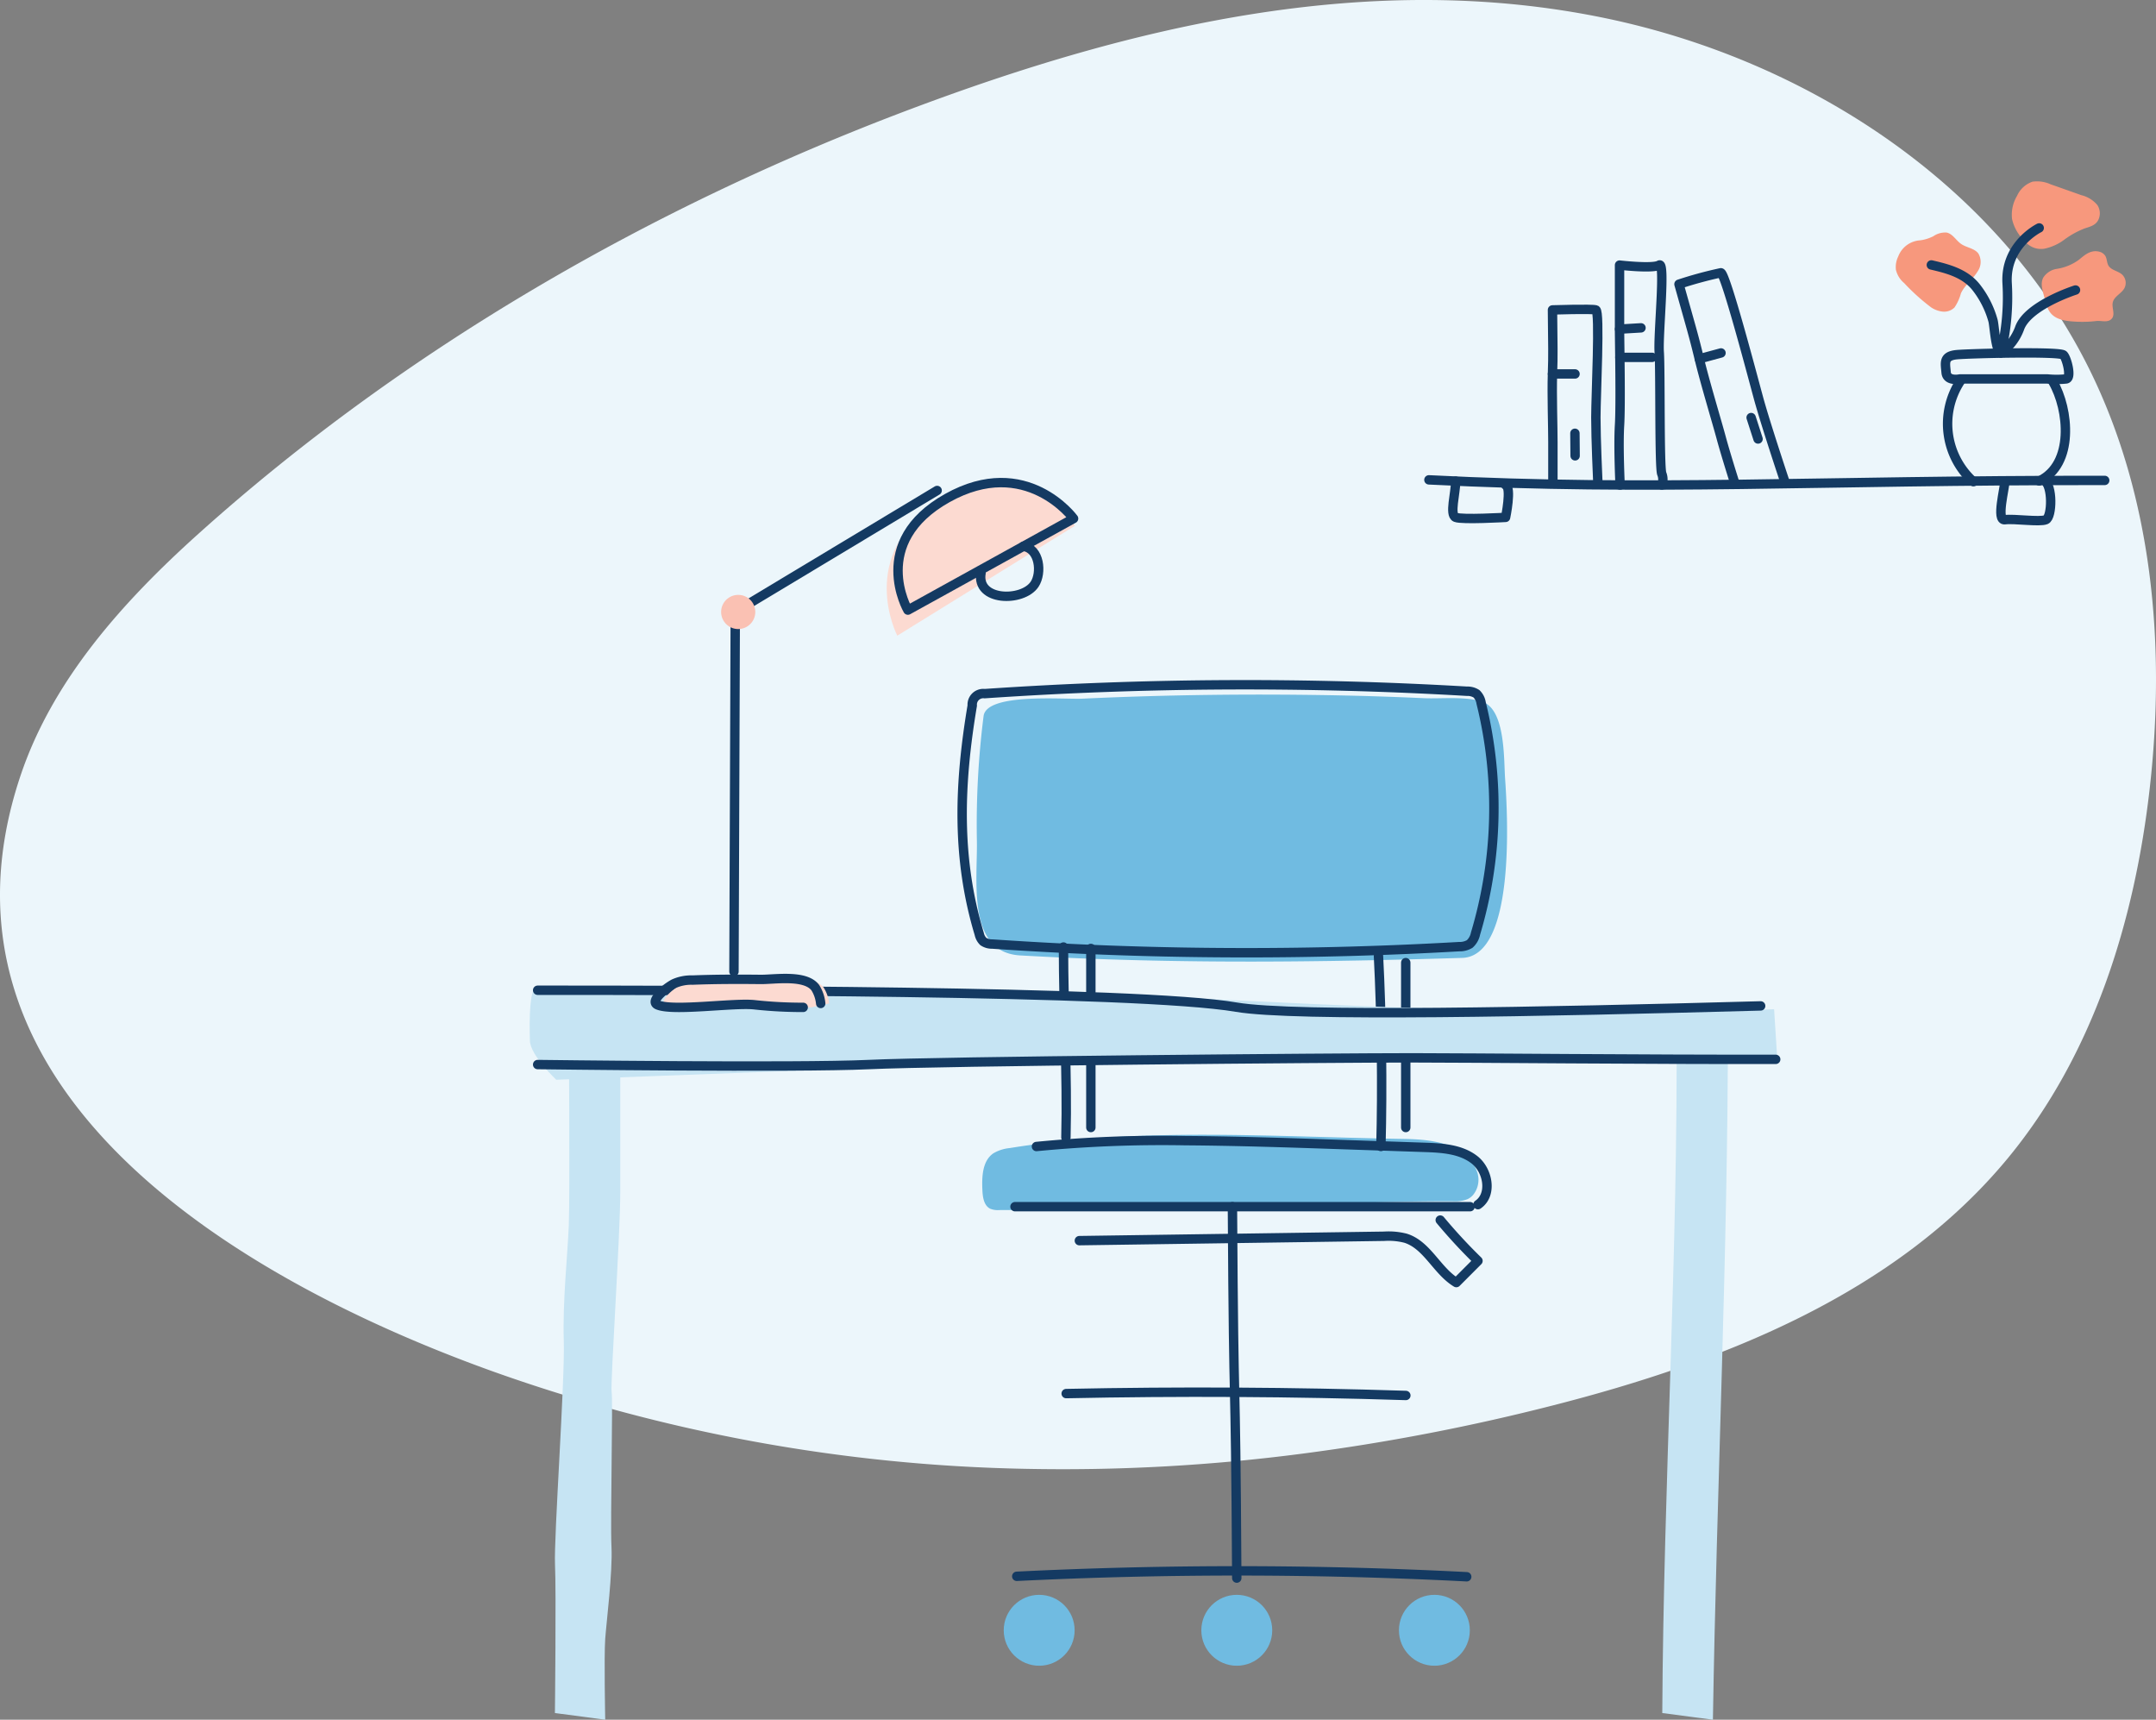 <svg xmlns="http://www.w3.org/2000/svg" width="344.233" height="274.515" viewBox="0 0 344.233 274.515"><rect x="0" y="0" width="344.233" height="274.515" fill="#808080" stroke="none"/><path d="M196.576,330.382a295.165,295.165,0,0,0,44.329-2.436,335.945,335.945,0,0,0,40.057-7.727c27.078-6.929,54.617-17.831,72.432-39.368,13.66-16.513,20.306-37.887,22.707-59.183,2.565-22.745.453-46.527-9.749-67.017-14.633-29.387-44.943-49.109-77.08-55.813-37.739-7.874-75.8,1.238-111.168,14.551-41.271,15.535-80.691,38.2-113.559,67.733-12,10.785-23.235,23.249-28.385,38.543-17.115,50.826,36.021,81.057,75.511,95.21A267.77,267.77,0,0,0,196.576,330.382Z" transform="translate(-32.861 -95.916)" fill="#ecf6fb"/><g transform="translate(156.826 181.145)"><path d="M349.185,380.379a3.826,3.826,0,0,0,.645-3.695c-1.642-4.644-7.532-5.186-11.614-5.25-21.063-.329-42.143-1.92-62.995,1.455a6.292,6.292,0,0,0-2.647.854c-1.741,1.215-1.825,3.714-1.733,5.835.049,1.141.234,2.5,1.261,3a3.2,3.2,0,0,0,1.424.21c8.332-.045,16.561.1,24.942,0,15.856-.211,31.639-1.45,47.464-1.4a5.562,5.562,0,0,0,2.362-.337A2.689,2.689,0,0,0,349.185,380.379Z" transform="translate(-270.817 -370.772)" fill="#70bbe1"/><path d="M354.445,382.387c2.312-1.568,1.64-5.449-.563-7.166s-5.2-1.884-7.993-1.978l-13.164-.448c-8.306-.283-16.623-.565-24.934-.623a207.277,207.277,0,0,0-23.835.934" transform="translate(-275.297 -371.237)" fill="none" stroke="#143a62" stroke-linecap="round" stroke-linejoin="round" stroke-width="1.5"/><path d="M278.751,388.185H351.41" transform="translate(-273.522 -376.709)" fill="none" stroke="#143a62" stroke-linecap="round" stroke-linejoin="round" stroke-width="1.5"/></g><path d="M294.349,394.712l48.659-.7a10.876,10.876,0,0,1,3.426.314c3.459,1.083,5,5.2,8.1,7.077l3.455-3.462a85.413,85.413,0,0,1-6.022-6.51" transform="translate(-122.014 -196.671)" fill="none" stroke="#143a62" stroke-linecap="round" stroke-linejoin="round" stroke-width="1.5"/><path d="M331.432,388.183c.231,38.787.463,20.5.694,59.289" transform="translate(-134.658 -195.563)" fill="none" stroke="#143a62" stroke-linecap="round" stroke-linejoin="round" stroke-width="1.5"/><path d="M279.184,477.26a713.241,713.241,0,0,1,71.839.072" transform="translate(-116.844 -225.637)" fill="none" stroke="#143a62" stroke-linecap="round" stroke-linejoin="round" stroke-width="1.5"/><path d="M291.153,433.338q27.115-.564,54.233.3" transform="translate(-120.924 -210.883)" fill="none" stroke="#143a62" stroke-linecap="round" stroke-linejoin="round" stroke-width="1.5"/><g transform="translate(153.62 109.305)"><path d="M313.978,306.769c-12.537.018-25.07-.272-37.587-.985-8.655-.492-6.747-12.289-6.911-18.481a137.445,137.445,0,0,1,1.071-19.712c.442-3.747,12.721-2.649,15.786-2.792q10.168-.474,20.348-.6,11.382-.143,22.764.123,5.69.139,11.377.4c2.8.128,6.761-.345,9.428.6,3.633,1.285,3.351,9.224,3.566,12.258.421,5.926,1.654,28.343-6.855,28.6C335.955,306.517,324.965,306.754,313.978,306.769Z" transform="translate(-267.131 -262.578)" fill="#70bbe1"/><path d="M310.935,304.544q-20.106-.013-40.18-1.388a2.445,2.445,0,0,1-1.431-.407,2.4,2.4,0,0,1-.643-1.207c-3.685-12.216-3.2-24.054-1.116-36.456a1.764,1.764,0,0,1,1.98-1.9,609.838,609.838,0,0,1,77.006-.384,2.637,2.637,0,0,1,1.524.41,2.6,2.6,0,0,1,.74,1.474,69.9,69.9,0,0,1-.9,36.815,3.027,3.027,0,0,1-.919,1.642,3.075,3.075,0,0,1-1.683.43Q328.142,304.557,310.935,304.544Z" transform="translate(-265.953 -261.767)" fill="none" stroke="#143a62" stroke-linecap="round" stroke-linejoin="round" stroke-width="1.5"/></g><circle cx="5.66" cy="5.66" r="5.66" transform="translate(160.259 254.579)" fill="#70bbe1"/><circle cx="5.66" cy="5.66" r="5.66" transform="translate(191.808 254.579)" fill="#70bbe1"/><circle cx="5.66" cy="5.66" r="5.66" transform="translate(223.357 254.579)" fill="#70bbe1"/><g transform="translate(169.796 151.171)"><path d="M373.419,329.067v26.326" transform="translate(-318.769 -326.579)" fill="none" stroke="#143a62" stroke-linecap="round" stroke-linejoin="round" stroke-width="1.5"/><path d="M366.812,327.481c.5,9.643.64,20.748.387,30.4" transform="translate(-316.516 -326.038)" fill="none" stroke="#143a62" stroke-linecap="round" stroke-linejoin="round" stroke-width="1.5"/><path d="M297.132,325.635v28.588" transform="translate(-292.759 -325.409)" fill="none" stroke="#143a62" stroke-linecap="round" stroke-linejoin="round" stroke-width="1.5"/><path d="M290.5,325.292c0,10.538.637,20.266.388,30.4" transform="translate(-290.497 -325.292)" fill="none" stroke="#143a62" stroke-linecap="round" stroke-linejoin="round" stroke-width="1.5"/></g><path d="M169.508,343.45s.2,27.679,0,32.5-1,12.119-.8,18.4-1.6,31.426-1.4,35.712-.015,23.7-.015,23.7l8.031,1.064s-.2-10.136,0-12.9,1.2-10.681,1-14.7.253-23.427.026-24.711,1.377-25.008,1.377-31.809V343.45Z" transform="translate(-78.694 -180.312)" fill="#c6e4f3"/><path d="M437.838,343.45c.266,36.8-2.077,73.511-2.273,110.312l8.084,1.065c.6-37.147,2.4-74.2,2.4-111.377Z" transform="translate(-170.161 -180.312)" fill="#c6e4f3"/><path d="M359.869,338.657c-8,.375-27.283-.225-35.344-.069-33.929.654-67.661-3.49-101.578-2.363l-60.762-.873c-1,0-1.079,4.854-.966,8.359.075,2.289,4.2,6.2,4.2,6.2l101.528-3.824c17.152-.57,33.952,1.128,51.1.589,11.045-.347,32.125-.08,42.327-.069" transform="translate(-76.611 -177.551)" fill="#c6e4f3"/><path d="M163.113,335.761c23.191,0,95.82,0,111.552,2.7,9.223,1.581,49.008.752,83.716-.2" transform="translate(-77.27 -177.69)" fill="none" stroke="#143a62" stroke-linecap="round" stroke-linejoin="round" stroke-width="1.5"/><path d="M360.784,352.373c-19.513.042-49.063-.239-57.982-.24-12.4,0-75.507.533-86.834,1.072s-52.855,0-52.855,0" transform="translate(-77.27 -183.272)" fill="none" stroke="#143a62" stroke-linecap="round" stroke-linejoin="round" stroke-width="1.5"/><path d="M220.061,336.9a5.77,5.77,0,0,0-.859-2.514c-1.595-2.137-6.512-1.3-8.719-1.322-3.631-.038-7.263-.037-10.892.105a6.758,6.758,0,0,0-3,.594c-1.263.687-3.9,2.779-2.582,3.362,2.453,1.089,12.433-.418,15.607,0a70.388,70.388,0,0,0,7.647.4" transform="translate(-87.682 -176.721)" fill="#fcdad1"/><path d="M249.366,237.238,277.723,219.7s-8.1-12.4-21.605-3.932S249.366,237.238,249.366,237.238Z" transform="translate(-106.102 -135.769)" fill="#fcdad1"/><path d="M243.108,214.716l-30.379,18.261a3.125,3.125,0,0,0-1.859,3.488q-.1,27.52-.2,55.04" transform="translate(-93.483 -136.42)" fill="none" stroke="#143a62" stroke-linecap="round" stroke-linejoin="round" stroke-width="1.5"/><path d="M218.024,336.9a5.771,5.771,0,0,0-.859-2.514c-1.594-2.137-6.511-1.3-8.719-1.322-3.631-.038-7.263-.037-10.892.105a6.761,6.761,0,0,0-3,.594c-1.263.687-3.9,2.779-2.581,3.362,2.453,1.089,12.432-.418,15.606,0a70.4,70.4,0,0,0,7.648.4" transform="translate(-86.988 -176.721)" fill="none" stroke="#143a62" stroke-linecap="round" stroke-linejoin="round" stroke-width="1.5"/><path d="M251.992,233.158l26.455-14.613s-7.559-10.33-20.157-3.276S251.992,233.158,251.992,233.158Z" transform="translate(-107.036 -135.769)" fill="none" stroke="#143a62" stroke-linecap="round" stroke-linejoin="round" stroke-width="1.5"/><circle cx="2.728" cy="2.728" r="2.728" transform="translate(115.137 94.959)" fill="#fac1b3"/><path d="M270.5,232.483c-.827,4.56,6.643,4.671,8.543,1.819,1.213-1.822.811-5.727-1.8-6.056" transform="translate(-113.861 -141.033)" fill="none" stroke="#143a62" stroke-linecap="round" stroke-linejoin="round" stroke-width="1.5"/><path d="M379.03,212.142c35.992,1.829,61.209.051,107.9.089" transform="translate(-150.886 -135.543)" fill="none" stroke="#143a62" stroke-linecap="round" stroke-linejoin="round" stroke-width="1.5"/><path d="M385.279,212.448c0,1.9-1.02,5.376,0,5.785s7.969,0,7.969,0,1.009-4.8,0-5.158" transform="translate(-152.862 -135.647)" fill="none" stroke="#143a62" stroke-linecap="round" stroke-linejoin="round" stroke-width="1.5"/><path d="M518.234,212.393c0,1.083-1.431,6.364,0,6.16s5.519.418,6.541,0,1.139-5.56-.29-6.27" transform="translate(-198.13 -135.592)" fill="none" stroke="#143a62" stroke-linecap="round" stroke-linejoin="round" stroke-width="1.5"/><path d="M409.012,198.475s-.008-4.239,0-6.488-.179-7.563-.066-10.833.059-4.088,0-10.221c0,0,6.239-.2,6.926,0s0,13.7,0,17.17.305,10.053.305,10.053" transform="translate(-161.073 -121.462)" fill="none" stroke="#143a62" stroke-linecap="round" stroke-linejoin="round" stroke-width="1.5"/><path d="M425.264,195.223s-.3-6.084-.091-9.558,0-13.287,0-15.331v-10.22s5.315.614,6.337,0-.2,11.038,0,13.9.007,18.6.412,19.418a2.391,2.391,0,0,1,0,1.779" transform="translate(-166.593 -117.797)" fill="none" stroke="#143a62" stroke-linecap="round" stroke-linejoin="round" stroke-width="1.5"/><path d="M408.964,186.489h3.6" transform="translate(-161.091 -126.797)" fill="none" stroke="#143a62" stroke-linecap="round" stroke-linejoin="round" stroke-width="1.5"/><path d="M448.572,195.713s-1.511-4.754-2.217-7.377-2.571-8.771-3.5-12.613-1.24-4.781-3.241-11.915a64.441,64.441,0,0,1,6.683-1.818c.728.058,4.916,15.966,6.018,20.017s4.291,13.592,4.291,13.592" transform="translate(-171.542 -118.444)" fill="none" stroke="#143a62" stroke-linecap="round" stroke-linejoin="round" stroke-width="1.5"/><path d="M444.533,182.339,448,181.4" transform="translate(-173.219 -125.06)" fill="none" stroke="#143a62" stroke-linecap="round" stroke-linejoin="round" stroke-width="1.5"/><path d="M457.09,197.054l1.106,3.422" transform="translate(-177.5 -130.399)" fill="none" stroke="#143a62" stroke-linecap="round" stroke-linejoin="round" stroke-width="1.5"/><path d="M414.4,200.86l.032,3.6" transform="translate(-162.944 -131.697)" fill="none" stroke="#143a62" stroke-linecap="round" stroke-linejoin="round" stroke-width="1.5"/><line y1="0.204" x2="3.428" transform="translate(258.579 52.334)" stroke-width="1.5" stroke="#143a62" stroke-linecap="round" stroke-linejoin="round" fill="none"/><line x2="5.156" transform="translate(258.63 57.044)" stroke-width="1.5" stroke="#143a62" stroke-linecap="round" stroke-linejoin="round" fill="none"/><path d="M506.675,188.323a12.434,12.434,0,0,0,2.129,15.989" transform="translate(-193.726 -127.422)" fill="none" stroke="#143a62" stroke-linecap="round" stroke-linejoin="round" stroke-width="1.5"/><path d="M529.063,188.361c2.593,4.433,3.42,13.215-2.188,15.853" transform="translate(-201.293 -127.435)" fill="none" stroke="#143a62" stroke-linecap="round" stroke-linejoin="round" stroke-width="1.5"/><path d="M520.413,185.548H506.5s-2.1.473-2.225-1.041-.5-2.647,1.766-2.837,16.3-.538,16.968.056c.506.448,1.376,3.676.432,3.821A14.712,14.712,0,0,1,520.413,185.548Z" transform="translate(-193.553 -125.06)" fill="none" stroke="#143a62" stroke-linecap="round" stroke-linejoin="round" stroke-width="1.5"/><path d="M527.315,140.607l-.859-.3a5.226,5.226,0,0,0-2.914-.43,4.189,4.189,0,0,0-2.469,2.258,5.869,5.869,0,0,0-.8,3.7,6.681,6.681,0,0,0,1.289,2.714c.939,1.306,2.142,2.279,3.848,2.033a8.1,8.1,0,0,0,3.224-1.461,14.061,14.061,0,0,1,3.144-1.748c.95-.328,1.9-.5,2.332-1.534a2.422,2.422,0,0,0-.218-2.233,4.812,4.812,0,0,0-2.557-1.576Z" transform="translate(-199.023 -110.877)" fill="#f7987d"/><path d="M536.766,156.863a1.543,1.543,0,0,1,.89.667c.268.462.218,1.058.486,1.519.44.755,1.5.844,2.161,1.419a1.835,1.835,0,0,1,.39,2.2c-.472.861-1.621,1.289-1.851,2.244-.206.854.409,1.879-.131,2.572-.61.784-1.732.307-2.546.426a18.946,18.946,0,0,1-3.643.072c-3.677-.222-4.072-1.7-4.624-3.9-.249-.993-.666-2.117-.162-3.1a3.128,3.128,0,0,1,2.112-1.394,8.043,8.043,0,0,0,3.594-1.468c.9-.745,1.781-1.53,3.034-1.326A2.094,2.094,0,0,1,536.766,156.863Z" transform="translate(-201.505 -116.662)" fill="#f7987d"/><path d="M497.294,153.162a7.75,7.75,0,0,0,.817-.343,3.308,3.308,0,0,1,2.163-.59c.958.221,1.474,1.25,2.282,1.811.867.6,2.1.68,2.746,1.516a2.639,2.639,0,0,1-.127,2.9c-.759,1.253-2.05,2.149-2.651,3.484a7.513,7.513,0,0,1-1.025,2.244,2.349,2.349,0,0,1-1.859.662,4.054,4.054,0,0,1-1.894-.695,33.375,33.375,0,0,1-4.283-3.864,3.927,3.927,0,0,1-1.317-2.131,3.825,3.825,0,0,1,.364-2.1,4,4,0,0,1,3.454-2.587A6.07,6.07,0,0,0,497.294,153.162Z" transform="translate(-189.44 -115.102)" fill="#f7987d"/><path d="M517.6,176.2a8.423,8.423,0,0,0,2.972-3.9c1.269-3.7,8.939-6.136,8.939-6.136" transform="translate(-198.13 -119.868)" fill="none" stroke="#143a62" stroke-linecap="round" stroke-linejoin="round" stroke-width="1.5"/><path d="M517.969,151.126s-5.489,2.665-5.117,8.846a37.46,37.46,0,0,1-1,11.1c-.848-.2-1.043-4.394-1.259-5.155a15.175,15.175,0,0,0-2.717-5.354c-1.771-2.205-4.48-2.92-7.126-3.531" transform="translate(-192.386 -114.74)" fill="none" stroke="#143a62" stroke-linecap="round" stroke-linejoin="round" stroke-width="1.5"/></svg>